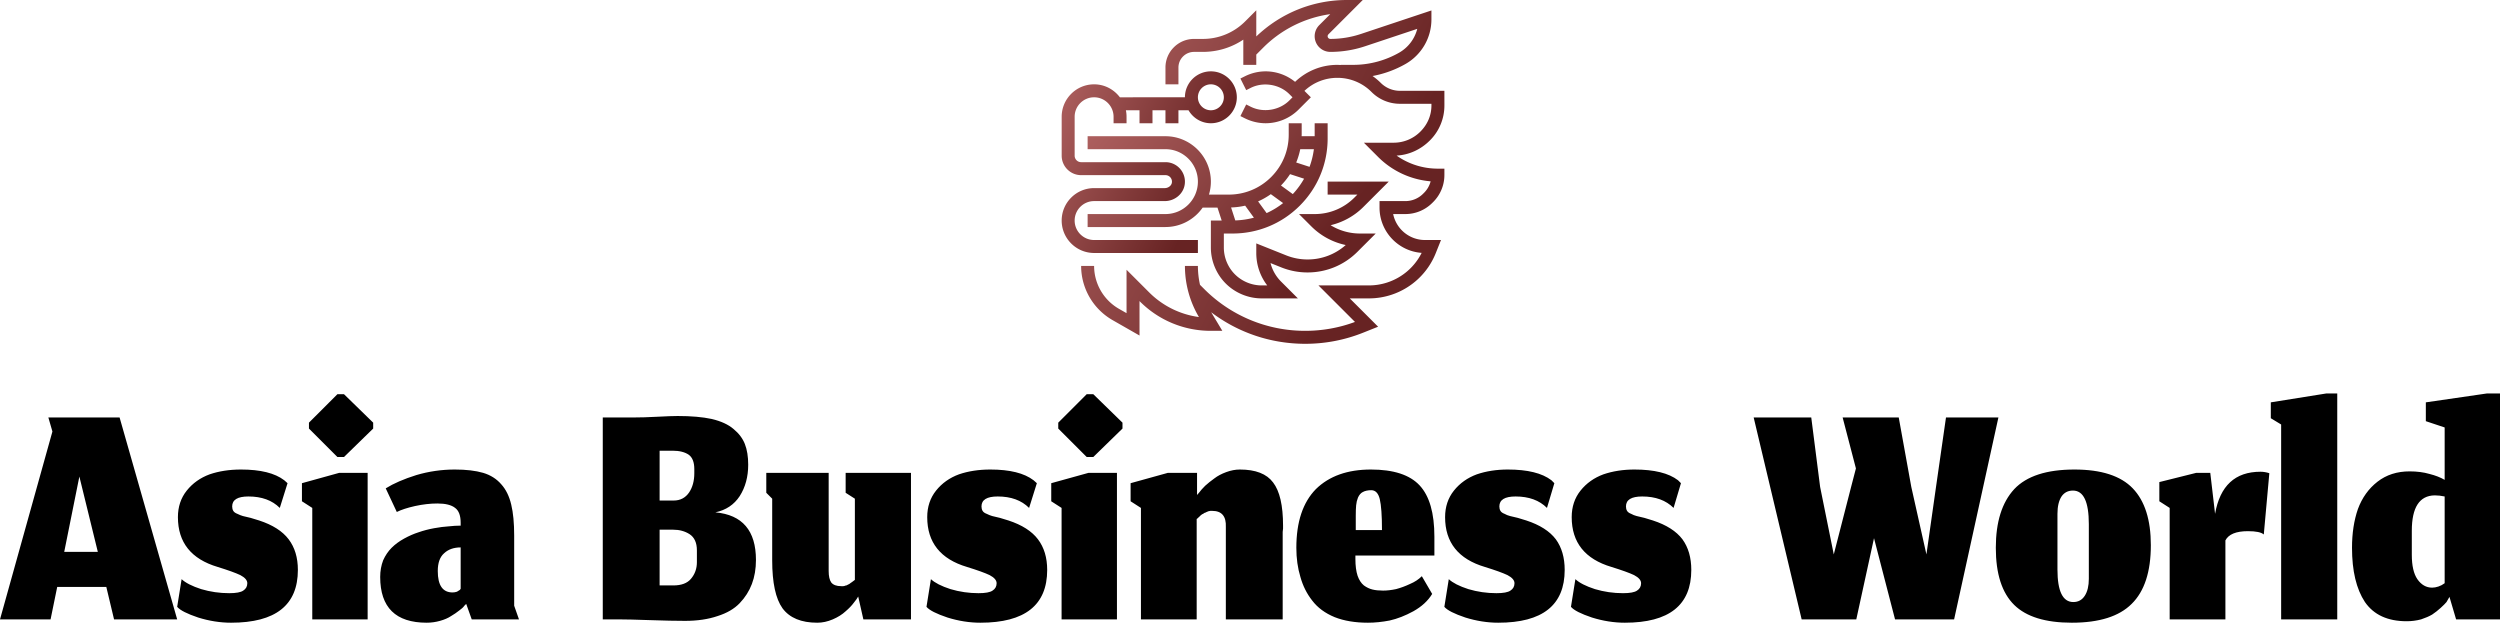 <svg xmlns="http://www.w3.org/2000/svg" data-v-423bf9ae="" class="iconAbove" viewBox="0 0 654.4 163"><!----><!----><!----><g data-v-423bf9ae="" id="65ee791b-f946-4e66-9856-647531a5580e" fill="#000000" transform="matrix(9.662,0,0,9.662,0.87,79.135)"><path d="M2.79 7.71L3.00 8.59L4.71 8.59L3.15 3.12L1.22 3.12L1.33 3.50L-0.09 8.59L1.28 8.59L1.46 7.71L2.79 7.71ZM1.65 6.76L2.06 4.72L2.56 6.76L1.65 6.76ZM6.17 8.68L6.17 8.68Q7.98 8.68 7.98 7.25L7.98 7.25Q7.98 6.75 7.73 6.42Q7.48 6.09 6.93 5.91L6.93 5.91Q6.84 5.88 6.70 5.84Q6.57 5.81 6.49 5.79Q6.42 5.77 6.34 5.73Q6.26 5.70 6.23 5.65Q6.20 5.60 6.20 5.53L6.20 5.53Q6.20 5.26 6.64 5.26L6.64 5.26Q7.18 5.26 7.49 5.57L7.49 5.57L7.70 4.90Q7.70 4.90 7.61 4.82L7.61 4.82Q7.23 4.53 6.44 4.53L6.44 4.53Q5.97 4.53 5.59 4.66Q5.21 4.80 4.97 5.10Q4.73 5.40 4.73 5.82L4.73 5.82Q4.73 6.85 5.81 7.17L5.81 7.17Q6.23 7.30 6.42 7.39Q6.61 7.49 6.61 7.61L6.61 7.61Q6.61 7.74 6.50 7.81Q6.40 7.88 6.12 7.88L6.12 7.88Q5.73 7.88 5.36 7.77Q4.99 7.65 4.83 7.50L4.83 7.50L4.71 8.25Q4.83 8.39 5.28 8.54Q5.73 8.68 6.17 8.68ZM8.37 5.57L8.37 8.59L9.87 8.59L9.87 4.62L9.10 4.62L8.09 4.90L8.09 5.39L8.37 5.57ZM8.28 3.42L9.05 4.19L9.23 4.19L10.02 3.42L10.02 3.26L9.23 2.49L9.05 2.49L8.28 3.26L8.28 3.42ZM12.49 8.22L12.54 8.17L12.69 8.59L13.97 8.59L13.84 8.22L13.84 6.32Q13.84 5.81 13.76 5.48Q13.68 5.14 13.49 4.93Q13.30 4.71 13.00 4.62Q12.69 4.53 12.23 4.53L12.23 4.53Q11.70 4.53 11.19 4.68Q10.68 4.84 10.36 5.04L10.36 5.04L10.66 5.68Q10.84 5.59 11.15 5.52Q11.47 5.45 11.76 5.45L11.76 5.45Q12.09 5.45 12.24 5.57Q12.39 5.68 12.39 5.97L12.39 5.97L12.39 6.05Q12.24 6.05 12.06 6.07Q11.89 6.08 11.67 6.12Q11.45 6.16 11.25 6.23Q11.06 6.29 10.86 6.40Q10.66 6.51 10.52 6.65Q10.38 6.79 10.29 6.99Q10.21 7.20 10.21 7.44L10.21 7.44Q10.21 8.68 11.47 8.68L11.47 8.68Q11.65 8.68 11.83 8.63Q12.01 8.58 12.13 8.50Q12.25 8.43 12.35 8.35Q12.45 8.28 12.49 8.22L12.49 8.22ZM12.17 7.86L12.17 7.86Q11.77 7.86 11.77 7.28L11.77 7.28Q11.77 6.95 11.94 6.80Q12.11 6.64 12.39 6.64L12.39 6.64L12.39 7.76Q12.39 7.76 12.37 7.79Q12.34 7.81 12.29 7.84Q12.23 7.86 12.17 7.86ZM18.15 7.67L18.15 7.67L17.78 7.67L17.78 6.16L18.15 6.16Q18.40 6.16 18.59 6.28Q18.79 6.41 18.79 6.72L18.79 6.72L18.79 7.04Q18.79 7.30 18.63 7.49Q18.48 7.67 18.15 7.67ZM18.72 4.52L18.72 4.52L18.72 4.63Q18.72 4.94 18.58 5.15Q18.43 5.37 18.16 5.37L18.16 5.37L17.78 5.37L17.78 4.02L18.13 4.02Q18.41 4.02 18.57 4.13Q18.72 4.24 18.72 4.52ZM18.47 8.63L18.47 8.63Q18.97 8.63 19.35 8.50Q19.73 8.38 19.95 8.15Q20.17 7.92 20.28 7.63Q20.39 7.34 20.39 6.98L20.39 6.98Q20.39 5.79 19.29 5.69L19.29 5.69Q19.72 5.60 19.95 5.25Q20.18 4.89 20.18 4.40L20.18 4.40Q20.18 4.07 20.09 3.84Q20.00 3.61 19.78 3.43Q19.57 3.25 19.19 3.16Q18.82 3.08 18.27 3.08L18.27 3.08Q18.10 3.08 17.72 3.10Q17.35 3.12 17.05 3.12L17.05 3.12L16.24 3.12L16.24 8.59L16.69 8.59Q16.94 8.59 17.52 8.61Q18.10 8.63 18.47 8.63ZM23.16 7.97L23.16 7.97L23.30 8.59L24.59 8.59L24.59 4.62L22.82 4.62L22.82 5.16L23.07 5.32L23.07 7.52Q23.05 7.53 23.03 7.55Q23.00 7.57 22.99 7.58Q22.98 7.59 22.96 7.60Q22.93 7.62 22.92 7.63Q22.90 7.64 22.88 7.65Q22.86 7.66 22.84 7.67Q22.82 7.67 22.80 7.68Q22.78 7.69 22.75 7.69Q22.73 7.69 22.70 7.69L22.70 7.69Q22.51 7.69 22.43 7.59Q22.36 7.49 22.36 7.28L22.36 7.28L22.36 4.62L20.67 4.62L20.67 5.16L20.83 5.32L20.83 6.99Q20.83 7.90 21.11 8.29Q21.40 8.68 22.05 8.68L22.05 8.68Q22.26 8.68 22.47 8.59Q22.68 8.50 22.82 8.37Q22.96 8.25 23.04 8.14Q23.13 8.03 23.16 7.97ZM26.47 8.68L26.47 8.68Q28.28 8.68 28.28 7.25L28.28 7.25Q28.28 6.75 28.03 6.42Q27.78 6.09 27.23 5.91L27.23 5.91Q27.14 5.88 27.00 5.84Q26.87 5.81 26.79 5.79Q26.72 5.77 26.64 5.73Q26.56 5.70 26.53 5.65Q26.50 5.60 26.50 5.53L26.50 5.53Q26.50 5.26 26.94 5.26L26.94 5.26Q27.48 5.26 27.79 5.57L27.79 5.57L28.00 4.90Q28.00 4.90 27.91 4.82L27.91 4.82Q27.53 4.53 26.74 4.53L26.74 4.53Q26.27 4.53 25.89 4.66Q25.51 4.80 25.27 5.10Q25.03 5.40 25.03 5.82L25.03 5.82Q25.03 6.85 26.11 7.17L26.11 7.17Q26.53 7.30 26.72 7.39Q26.91 7.49 26.91 7.61L26.91 7.61Q26.91 7.74 26.80 7.81Q26.70 7.88 26.42 7.88L26.42 7.88Q26.03 7.88 25.66 7.77Q25.29 7.65 25.13 7.50L25.13 7.50L25.01 8.25Q25.13 8.39 25.58 8.54Q26.03 8.68 26.47 8.68ZM28.67 5.57L28.67 8.59L30.17 8.59L30.17 4.62L29.40 4.62L28.39 4.90L28.39 5.39L28.67 5.57ZM28.58 3.42L29.35 4.19L29.53 4.19L30.32 3.42L30.32 3.26L29.53 2.49L29.35 2.49L28.58 3.26L28.58 3.42ZM30.82 8.59L32.33 8.59L32.33 5.87Q32.34 5.86 32.37 5.84Q32.39 5.81 32.40 5.81Q32.41 5.80 32.44 5.77Q32.47 5.75 32.48 5.74Q32.49 5.74 32.52 5.72Q32.54 5.70 32.56 5.70Q32.58 5.69 32.60 5.68Q32.63 5.67 32.65 5.66Q32.67 5.66 32.70 5.65Q32.72 5.65 32.75 5.65L32.75 5.65Q33.14 5.65 33.12 6.09L33.12 6.09L33.12 8.59L34.66 8.59L34.66 6.22Q34.66 6.19 34.67 6.13L34.67 6.13Q34.67 6.08 34.67 6.05L34.67 6.05Q34.67 5.23 34.40 4.88Q34.14 4.53 33.50 4.53L33.50 4.53Q33.32 4.53 33.13 4.60Q32.94 4.67 32.81 4.77Q32.67 4.87 32.56 4.97Q32.45 5.08 32.40 5.15L32.40 5.15L32.34 5.22L32.34 4.62L31.55 4.62L30.54 4.90L30.54 5.39L30.82 5.57L30.82 8.59ZM37.35 6.17L37.35 6.17L36.64 6.17L36.64 5.78Q36.64 5.61 36.65 5.50Q36.66 5.39 36.70 5.29Q36.75 5.18 36.83 5.14Q36.92 5.09 37.06 5.09L37.06 5.09Q37.23 5.09 37.29 5.33Q37.35 5.58 37.35 6.17ZM36.97 8.68L36.97 8.68Q37.25 8.68 37.56 8.62Q37.87 8.55 38.20 8.37Q38.54 8.18 38.71 7.90L38.71 7.90L38.43 7.42Q38.30 7.55 38.11 7.63Q37.92 7.72 37.73 7.77Q37.54 7.81 37.38 7.81L37.38 7.81Q37.21 7.81 37.09 7.78Q36.97 7.75 36.86 7.67Q36.75 7.58 36.69 7.41Q36.63 7.23 36.63 6.95L36.63 6.95L36.63 6.86L38.77 6.86L38.77 6.35Q38.77 5.39 38.37 4.96Q37.97 4.53 37.05 4.53L37.05 4.53Q36.10 4.53 35.56 5.06Q35.03 5.60 35.03 6.65L35.03 6.65Q35.03 7.08 35.14 7.44Q35.24 7.80 35.46 8.08Q35.68 8.37 36.07 8.53Q36.45 8.68 36.97 8.68ZM40.50 8.68L40.50 8.68Q42.30 8.68 42.30 7.25L42.30 7.25Q42.30 6.75 42.06 6.42Q41.81 6.09 41.26 5.91L41.26 5.91Q41.16 5.88 41.03 5.84Q40.89 5.81 40.82 5.79Q40.74 5.77 40.67 5.73Q40.59 5.70 40.56 5.65Q40.53 5.60 40.53 5.53L40.53 5.53Q40.53 5.26 40.97 5.26L40.97 5.26Q41.51 5.26 41.82 5.57L41.82 5.57L42.02 4.90Q42.02 4.90 41.94 4.82L41.94 4.82Q41.56 4.53 40.76 4.53L40.76 4.53Q40.30 4.53 39.92 4.66Q39.54 4.80 39.30 5.10Q39.06 5.40 39.06 5.82L39.06 5.82Q39.06 6.85 40.14 7.17L40.14 7.17Q40.56 7.30 40.75 7.39Q40.94 7.49 40.94 7.61L40.94 7.61Q40.94 7.74 40.83 7.81Q40.73 7.88 40.45 7.88L40.45 7.88Q40.06 7.88 39.69 7.77Q39.32 7.65 39.16 7.50L39.16 7.50L39.04 8.25Q39.16 8.39 39.61 8.54Q40.06 8.68 40.50 8.68ZM43.93 8.68L43.93 8.68Q45.73 8.68 45.73 7.25L45.73 7.25Q45.73 6.75 45.49 6.42Q45.24 6.09 44.69 5.91L44.69 5.91Q44.59 5.88 44.46 5.84Q44.32 5.81 44.25 5.79Q44.17 5.77 44.10 5.73Q44.02 5.70 43.99 5.65Q43.96 5.60 43.96 5.53L43.96 5.53Q43.96 5.26 44.40 5.26L44.40 5.26Q44.94 5.26 45.25 5.57L45.25 5.57L45.45 4.90Q45.45 4.90 45.37 4.82L45.37 4.82Q44.99 4.53 44.19 4.53L44.19 4.53Q43.73 4.53 43.35 4.66Q42.97 4.80 42.73 5.10Q42.49 5.40 42.49 5.82L42.49 5.82Q42.49 6.85 43.57 7.17L43.57 7.17Q43.99 7.30 44.18 7.39Q44.37 7.49 44.37 7.61L44.37 7.61Q44.37 7.74 44.26 7.81Q44.16 7.88 43.88 7.88L43.88 7.88Q43.49 7.88 43.12 7.77Q42.75 7.65 42.59 7.50L42.59 7.50L42.47 8.25Q42.59 8.39 43.04 8.54Q43.49 8.68 43.93 8.68ZM48.72 8.59L50.20 8.59L50.68 6.39L51.25 8.59L52.85 8.59L54.05 3.12L52.63 3.12L52.36 5.00L52.10 6.83L51.69 5.00L51.35 3.12L49.83 3.12L50.19 4.50L50.06 5.00L49.59 6.83L49.22 5.00L48.98 3.12L47.42 3.12L48.72 8.59ZM56.08 8.12L56.08 8.12Q55.65 8.12 55.65 7.24L55.65 7.24L55.65 5.73Q55.65 5.43 55.76 5.26Q55.87 5.10 56.07 5.10L56.07 5.10Q56.50 5.10 56.50 6.01L56.50 6.01L56.50 7.49Q56.50 7.78 56.39 7.95Q56.28 8.12 56.08 8.12ZM56.04 8.68L56.04 8.68Q57.15 8.68 57.66 8.17Q58.18 7.66 58.18 6.58L58.18 6.58Q58.18 5.55 57.69 5.04Q57.20 4.53 56.11 4.53L56.11 4.53Q54.98 4.53 54.48 5.06Q53.98 5.60 53.98 6.65L53.98 6.65Q53.98 7.71 54.48 8.20Q54.97 8.68 56.04 8.68ZM58.69 8.59L60.20 8.59L60.20 6.45Q60.33 6.20 60.81 6.20L60.81 6.20Q61.14 6.20 61.24 6.29L61.24 6.29L61.39 4.63Q61.27 4.59 61.15 4.59L61.15 4.59Q60.12 4.59 59.92 5.73L59.92 5.73L59.79 4.62L59.41 4.62L58.41 4.87L58.41 5.39L58.69 5.57L58.69 8.59ZM61.71 3.31L61.71 8.59L63.23 8.59L63.23 2.47L62.93 2.47L61.43 2.71L61.43 3.14L61.71 3.31ZM66.27 7.98L66.45 8.59L67.64 8.59L67.64 2.47L67.28 2.47L65.63 2.71L65.63 3.22L66.14 3.39L66.14 4.81Q65.97 4.71 65.73 4.65Q65.49 4.58 65.19 4.58L65.19 4.58Q64.68 4.58 64.32 4.86Q63.96 5.14 63.79 5.60Q63.63 6.06 63.63 6.65L63.63 6.65Q63.63 7.59 63.98 8.12Q64.34 8.64 65.11 8.64L65.11 8.64Q65.31 8.64 65.50 8.59Q65.68 8.53 65.80 8.46Q65.92 8.38 66.03 8.28Q66.14 8.18 66.19 8.12Q66.23 8.05 66.27 7.98L66.27 7.98ZM65.80 7.73L65.80 7.73Q65.56 7.73 65.40 7.50Q65.25 7.28 65.25 6.84L65.25 6.84L65.25 6.19Q65.25 5.24 65.87 5.23L65.87 5.23Q66.00 5.23 66.14 5.26L66.14 5.26L66.14 7.61Q66.06 7.67 65.97 7.70Q65.88 7.73 65.80 7.73Z"/></g><defs data-v-423bf9ae=""><linearGradient data-v-423bf9ae="" gradientTransform="rotate(25)" id="87891cff-5ab2-40b8-8134-742206669474" x1="0%" y1="0%" x2="100%" y2="0%"><stop data-v-423bf9ae="" offset="0%" style="stop-color: rgb(175, 97, 96); stop-opacity: 1;"/><stop data-v-423bf9ae="" offset="100%" style="stop-color: rgb(103, 35, 35); stop-opacity: 1;"/></linearGradient></defs><g data-v-423bf9ae="" id="4d4f2e96-8c39-4600-98d4-46aa227608ea" transform="matrix(1.698,0,0,1.698,271.112,-10.189)" stroke="none" fill="url(#87891cff-5ab2-40b8-8134-742206669474)"><path d="M25 45v-2H9c-1.654 0-3-1.346-3-3s1.346-3 3-3h10.887c1.517 0 2.837-1.074 3.071-2.498A3 3 0 0020 31H7a1 1 0 01-1-1v-6c0-1.654 1.346-3 3-3s3 1.346 3 3v1h2v-1c0-.342-.035-.677-.101-1H16v2h2v-2h2v2h2v-2h1.556c.694 1.19 1.97 2 3.444 2 2.206 0 4-1.794 4-4s-1.794-4-4-4-4 1.794-4 4H12.974c-.914-1.207-2.348-2-3.974-2-2.757 0-5 2.243-5 5v6c0 1.654 1.346 3 3 3h13a1.001 1.001 0 01.986 1.175c-.077.463-.559.825-1.099.825H9c-2.757 0-5 2.243-5 5s2.243 5 5 5h16zm2-26c1.103 0 2 .897 2 2s-.897 2-2 2-2-.897-2-2 .897-2 2-2z"/><path d="M55.629 29.987c1.92-.111 3.716-.917 5.139-2.341a7.575 7.575 0 002.233-5.396L62.999 20h-6.842a4.185 4.185 0 01-2.976-1.232 9.534 9.534 0 00-1.258-1.049 16.289 16.289 0 005.1-1.866A7.907 7.907 0 0061 9V7.612l-10.862 3.621a14.92 14.92 0 01-4.724.767.415.415 0 01-.293-.707L50.414 6H48c-5.261 0-10.206 2.002-14 5.62V7.586l-1.707 1.707A9.18 9.18 0 0125.758 12h-1.344c-1.179 0-2.287.459-3.121 1.293S20 15.235 20 16.414V19h2v-2.586c0-.645.251-1.251.707-1.707S23.77 14 24.414 14h1.344c2.256 0 4.41-.66 6.242-1.889V16h2v-1.586l1.05-1.05a18.175 18.175 0 0110.354-5.183l-1.697 1.697A2.435 2.435 0 0043 11.586 2.417 2.417 0 0045.414 14c1.822 0 3.624-.292 5.355-.869l8.049-2.683a5.91 5.91 0 01-2.787 3.668A14.31 14.31 0 0148.938 16H47v.024c-.167-.008-.332-.024-.5-.024-2.45 0-4.753.932-6.518 2.619A7.212 7.212 0 0035.452 17a7.191 7.191 0 00-3.198.755l-.701.351.895 1.789.701-.351c1.928-.962 4.425-.556 5.946.965l.491.491-.491.491c-1.521 1.521-4.019 1.928-5.946.965l-.701-.351-.895 1.789.701.351a7.194 7.194 0 003.198.755 7.201 7.201 0 005.057-2.095L42.414 21l-.991-.991A7.387 7.387 0 0146.5 18a7.4 7.4 0 015.268 2.182A6.167 6.167 0 0056.157 22h4.844v.252c.001 1.503-.584 2.917-1.698 4.031A5.804 5.804 0 0155.172 28h-4.586l2.172 2.172a12.977 12.977 0 008.12 3.781 3.86 3.86 0 01-.999 1.754l-.172.172A3.853 3.853 0 0157 37h-4v1c0 3.69 2.87 6.723 6.495 6.982a9.085 9.085 0 01-5.256 4.551A9.07 9.07 0 0151.36 50h-7.774l5.629 5.629A21.971 21.971 0 0141.557 57a21.926 21.926 0 01-15.607-6.465l-.625-.625A13.38 13.38 0 0125 47h-2c0 2.772.747 5.494 2.159 7.876a13.384 13.384 0 01-7.694-3.825L14 47.586v6.69l-1.163-.664A7.633 7.633 0 019 47H7a9.636 9.636 0 004.845 8.349L16 57.724v-5.31l.051.051A15.38 15.38 0 0027 57h1.767l-1.72-2.865C31.204 57.289 36.248 59 41.557 59c3.075 0 6.083-.579 8.939-1.722l2.284-.913L48.414 52h2.946a11.06 11.06 0 003.512-.57 11.077 11.077 0 006.797-6.409L62.477 43H60a5.008 5.008 0 01-4.899-4H57a5.868 5.868 0 004.121-1.707l.172-.172A5.868 5.868 0 0063 33v-1h-1c-2.313 0-4.52-.705-6.371-2.013z"/><path d="M41 25h-2v1.758c0 2.469-.961 4.789-2.707 6.535S32.227 36 29.758 36h-3.053c.19-.634.295-1.305.295-2 0-3.859-3.141-7-7-7H8v2h12c2.757 0 5 2.243 5 5s-2.243 5-5 5H8v2h12a6.993 6.993 0 005.736-3h2.282l.65 2H27v4.172c0 2.061.836 4.078 2.293 5.535S32.768 52 34.828 52h5.586l-2.586-2.586a6.214 6.214 0 01-1.634-2.859l1.667.667c1.292.516 2.653.778 4.043.778 2.908 0 5.643-1.133 7.699-3.189L52.414 42H50a8.604 8.604 0 01-4.542-1.283 10.586 10.586 0 005.077-2.838L54.414 34H45v2h4.586l-.465.465A8.6 8.6 0 0143 39h-2.414l1.879 1.879a10.592 10.592 0 005.325 2.894A8.823 8.823 0 0141.904 46a8.855 8.855 0 01-3.301-.636L34 43.523V45c0 1.831.593 3.57 1.688 5h-.859c-1.534 0-3.036-.622-4.121-1.707S29 45.706 29 44.172V42h1.343c3.915 0 7.596-1.524 10.364-4.293S45 31.258 45 27.343V25h-2v2h-2.012c.002-.081.012-.161.012-.242V25zm-6.72 12.047a11.11 11.11 0 001.962-1.115l1.892 1.375a12.484 12.484 0 01-2.542 1.545l-1.312-1.805zm-.648 2.51c-.928.248-1.887.391-2.868.423l-.649-1.997a11.256 11.256 0 002.17-.278l1.347 1.852zm5.997-3.635l-1.823-1.325c.529-.542.995-1.129 1.398-1.751l2.164.703a12.628 12.628 0 01-1.739 2.373zM42.88 29a12.574 12.574 0 01-.669 2.721l-2.057-.669A11.1 11.1 0 0040.777 29h2.103z"/></g><!----></svg>